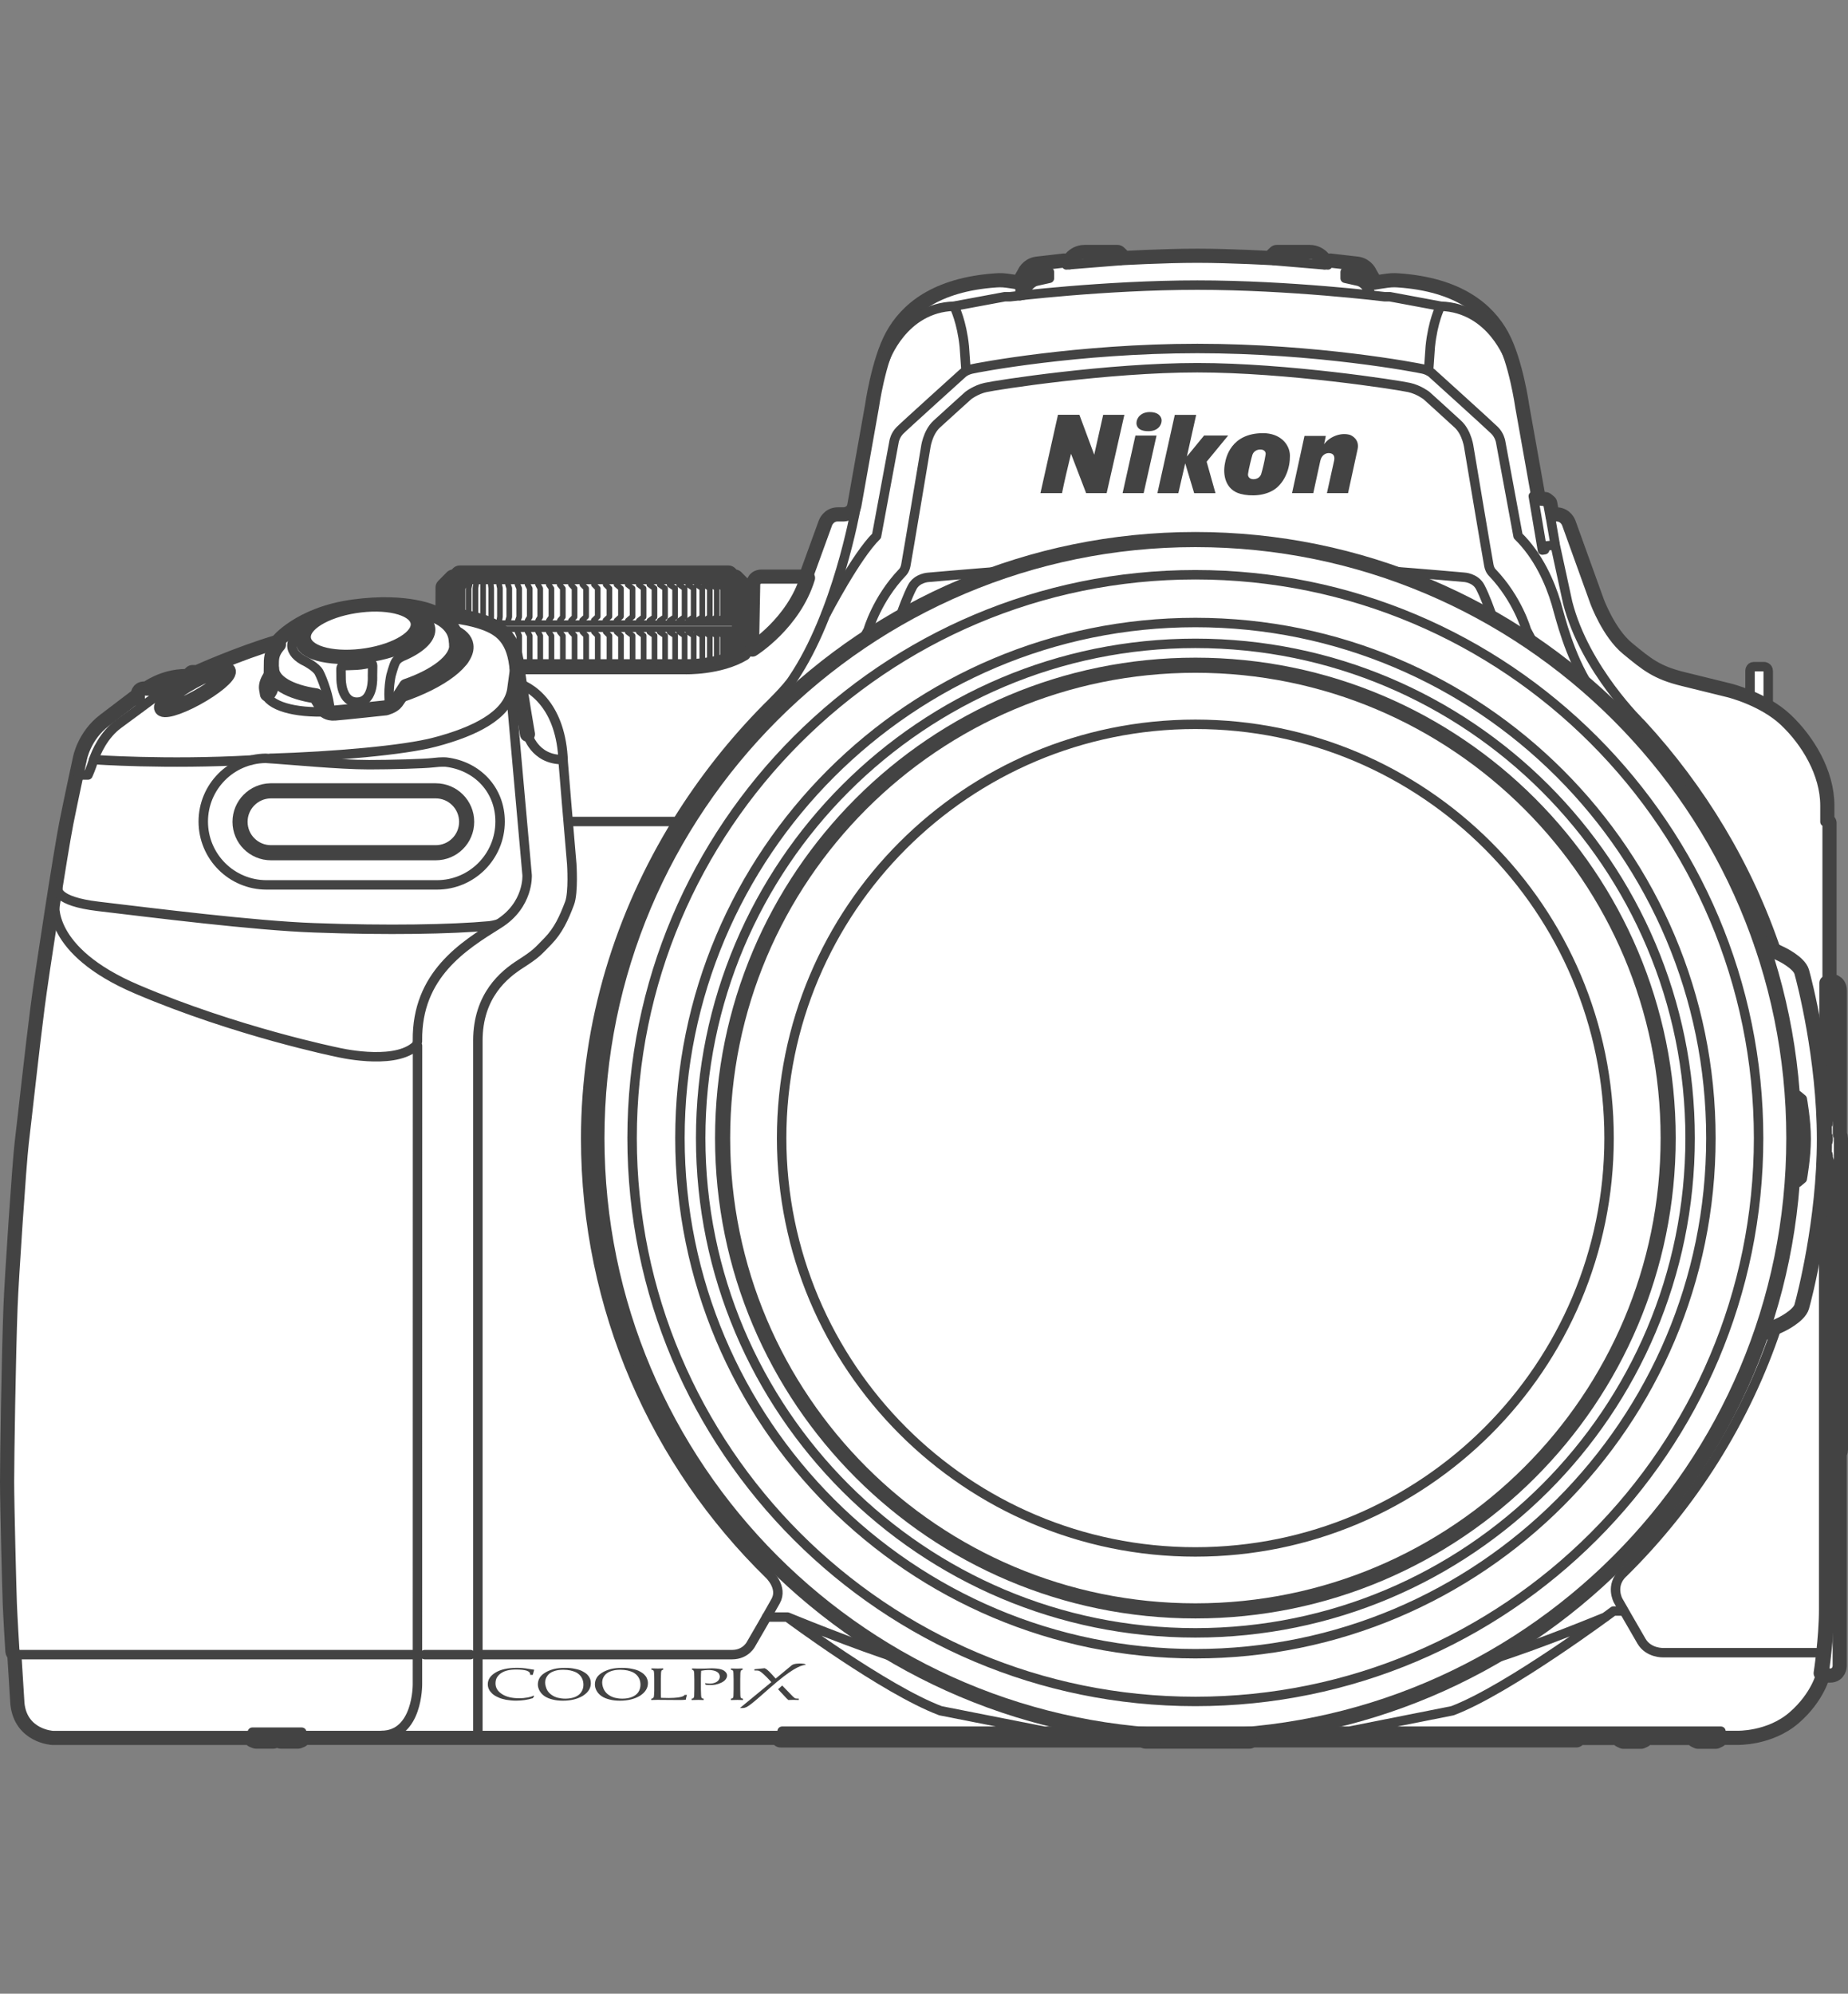 <?xml version="1.0" encoding="utf-8"?>
<!-- Generator: Adobe Illustrator 28.6.0, SVG Export Plug-In . SVG Version: 9.03 Build 54939)  -->
<!DOCTYPE svg PUBLIC "-//W3C//DTD SVG 1.1//EN" "http://www.w3.org/Graphics/SVG/1.1/DTD/svg11.dtd">
<svg version="1.1" id="レイヤー_1" xmlns="http://www.w3.org/2000/svg" xmlns:xlink="http://www.w3.org/1999/xlink" x="0px"
	 y="0px" width="171.16px" height="184.62px" viewBox="0 0 171.16 184.62"
	 style="enable-background:new 0 0 171.16 184.62;" xml:space="preserve">
<rect x="0" y="0" width="171.16" height="184.62" fill="#808080" stroke="none"/>
<path style="fill:#FFFFFF;" d="M162.088,64.863v-2.726c0,0,0-0.403,0.34-0.403h0.962c0,0,0.381,0.014,0.381,0.42
	c0,0.399,0,3.479,0,3.479"/>
<path style="fill:none;stroke:#434343;stroke-width:0.875;stroke-linecap:round;stroke-linejoin:round;stroke-miterlimit:2;" d="M162.088,64.863v-2.726c0,0,0-0.403,0.34-0.403h0.962c0,0,0.381,0.014,0.381,0.42
	c0,0.399,0,3.479,0,3.479"/>
<path style="fill:#E1E1E1;" d="M143.587,47.853h0.577c0.7,0,0.928,0.644,0.928,0.644l2.611,7.245
	c0,0,1.085,2.989,2.902,4.477c1.816,1.495,2.744,2.271,5.254,2.88l4.263,1.05
	c0,0,3.115,0.774,5.117,2.66c2.026,1.911,3.787,4.84,3.787,7.784v1.508l0.203,0.115v14.816h0.287
	c0,0,0.668-0.007,0.668,0.689c0,0.697,0,13.36,0,13.36s0.101,0.143,0.101,0.343s0,28.816,0,28.816
	s0.004,0.186-0.112,0.329v19.709c0,0-0.018,0.661-0.665,0.661c-0.641,0-0.837,0-0.837,0
	s-0.458,2.075-2.66,3.973c-2.198,1.89-5.117,1.796-5.117,1.796h-1.645l-0.108,0.252l-0.238,0.109
	h-1.627l-0.235-0.109l-0.095-0.241h-4.627l-0.098,0.241l-0.234,0.109h-1.62l-0.241-0.109l-0.091-0.241
	h-4.046v0.224h-29.998l-0.262,0.112h-9.618l-0.346-0.109H72.296v-0.235H27.947l-0.101,0.249l-0.238,0.095
	h-1.606l-0.245-0.095l-0.095-0.245l-0.105,0.245l-0.234,0.095h-1.61l-0.249-0.095l-0.091-0.245H4.882
	c0,0-2.765-0.143-3.052-2.975l-0.287-4.609c0,0-0.164-0.105-0.175-0.238
	c-0.014-0.126-0.203-3.377-0.241-4.407c-0.042-1.029-0.252-9.142-0.252-11.284
	s0.143-11.553,0.318-16.184c0.087-2.387,0.809-13.29,1.036-15.166
	c0.228-1.869,1.015-9.09,1.47-12.572c0.382-2.989,2.149-14.462,2.664-17.041
	c0.396-2.002,1.249-5.943,1.249-5.943s0.361-2.027,2.202-3.419l3.164-2.405v-0.15
	c0,0,0.01-0.346,0.364-0.346h0.301c0,0,1.498-1.152,3.563-1.152h0.374v-0.112l0.259-0.256h0.465
	c0,0,3.752-1.708,7.483-2.817c0,0,1.995-2.586,7.004-3.259c5.008-0.675,7.399,0.567,7.399,0.567
	l1.015-0.004l0.007-2.538l0.787-0.798h0.35v-0.133l0.234-0.235h24.888l0.231,0.235v0.133h0.346
	l0.794,0.798v2.684l-0.563,0.564v0.532l0.577,0.599l0.01,1.708l0.899-0.483l0.105-0.301l0.105-5.537
	c0,0-0.035-0.557,0.567-0.557s4.046,0,4.046,0l0.28-0.196l1.789-4.921c0,0,0.231-0.644,0.931-0.644
	h0.578c0,0,1.018-0.035,1.183-1.036l1.627-9.149c0,0,0.581-4.151,1.848-6.475
	c1.264-2.324,3.882-4.63,9.439-5.012c0,0,0.476-0.045,0.97,0.028
	c0.501,0.063,1.235,0.189,1.235,0.189l0.578-1.001c0,0,0.245-0.658,1.015-0.763
	c0.77-0.094,2.499-0.287,2.499-0.287l0.207,0.137v0.049l0.294-0.024c0,0,0.396-0.956,1.39-0.956
	c0.994,0,3.049,0,3.049,0l0.228,0.217v0.364c0,0,3.969-0.231,7.157-0.231
	c3.182,0,7.14,0.231,7.14,0.231v-0.364l0.227-0.217c0,0,2.058,0,3.049,0
	c0.994,0,1.389,0.956,1.389,0.956l0.301,0.024v-0.049l0.203-0.137c0,0,1.725,0.193,2.495,0.287
	c0.767,0.105,1.011,0.763,1.011,0.763l0.585,1.001c0,0,0.728-0.126,1.228-0.189
	c0.504-0.073,0.973-0.028,0.973-0.028c5.555,0.382,8.176,2.688,9.44,5.012
	s1.848,6.475,1.848,6.475l1.547,8.68l0.798,0.091l0.245,0.2L143.587,47.853"/>
<g>
	<path style="fill:none;stroke:#434343;stroke-width:1.75;stroke-linecap:round;stroke-linejoin:round;stroke-miterlimit:2;" d="M143.587,47.853h0.577c0.7,0,0.928,0.644,0.928,0.644l2.611,7.245
		c0,0,1.085,2.989,2.902,4.477c1.816,1.495,2.744,2.271,5.254,2.88l4.263,1.05
		c0,0,3.115,0.774,5.117,2.66c2.026,1.911,3.787,4.84,3.787,7.784v1.508l0.203,0.115v14.816h0.287
		c0,0,0.668-0.007,0.668,0.689c0,0.697,0,13.36,0,13.36s0.101,0.143,0.101,0.343s0,28.816,0,28.816
		s0.004,0.186-0.112,0.329v19.709c0,0-0.018,0.661-0.665,0.661c-0.641,0-0.837,0-0.837,0
		s-0.458,2.075-2.66,3.973c-2.198,1.89-5.117,1.796-5.117,1.796h-1.645l-0.108,0.252l-0.238,0.109
		h-1.627l-0.235-0.109l-0.095-0.241h-4.627l-0.098,0.241l-0.234,0.109h-1.62l-0.241-0.109l-0.091-0.241
		h-4.046v0.224h-29.998l-0.262,0.112h-9.618l-0.346-0.109H72.296v-0.235H27.947l-0.101,0.249
		l-0.238,0.095h-1.606l-0.245-0.095l-0.095-0.245l-0.105,0.245l-0.234,0.095h-1.61l-0.249-0.095
		l-0.091-0.245H4.882c0,0-2.765-0.143-3.052-2.975l-0.287-4.609c0,0-0.164-0.105-0.175-0.238
		c-0.014-0.126-0.203-3.377-0.241-4.407c-0.042-1.029-0.252-9.142-0.252-11.284
		s0.143-11.553,0.318-16.184c0.087-2.387,0.809-13.29,1.036-15.166
		c0.228-1.869,1.015-9.09,1.47-12.572c0.382-2.989,2.149-14.462,2.664-17.041
		c0.396-2.002,1.249-5.943,1.249-5.943s0.361-2.027,2.202-3.419l3.164-2.405v-0.15
		c0,0,0.01-0.346,0.364-0.346h0.301c0,0,1.498-1.152,3.563-1.152h0.374v-0.112l0.259-0.256h0.465
		c0,0,3.752-1.708,7.483-2.817c0,0,1.995-2.586,7.004-3.259c5.008-0.675,7.399,0.567,7.399,0.567
		l1.015-0.004l0.007-2.538l0.787-0.798h0.35v-0.133l0.234-0.235h24.888l0.231,0.235v0.133h0.346
		l0.794,0.798v2.684l-0.563,0.564v0.532l0.577,0.599l0.01,1.708l0.899-0.483l0.105-0.301l0.105-5.537
		c0,0-0.035-0.557,0.567-0.557s4.046,0,4.046,0l0.28-0.196l1.789-4.921c0,0,0.231-0.644,0.931-0.644
		h0.578c0,0,1.018-0.035,1.183-1.036l1.627-9.149c0,0,0.581-4.151,1.848-6.475
		c1.264-2.324,3.882-4.63,9.439-5.012c0,0,0.476-0.045,0.97,0.028
		c0.501,0.063,1.235,0.189,1.235,0.189l0.578-1.001c0,0,0.245-0.658,1.015-0.763
		c0.77-0.094,2.499-0.287,2.499-0.287l0.207,0.137v0.049l0.294-0.024c0,0,0.396-0.956,1.39-0.956
		c0.994,0,3.049,0,3.049,0l0.228,0.217v0.364c0,0,3.969-0.231,7.157-0.231
		c3.182,0,7.14,0.231,7.14,0.231v-0.364l0.227-0.217c0,0,2.058,0,3.049,0
		c0.994,0,1.389,0.956,1.389,0.956l0.301,0.024v-0.049l0.203-0.137c0,0,1.725,0.193,2.495,0.287
		c0.767,0.105,1.011,0.763,1.011,0.763l0.585,1.001c0,0,0.728-0.126,1.228-0.189
		c0.504-0.073,0.973-0.028,0.973-0.028c5.555,0.382,8.176,2.688,9.44,5.012
		s1.848,6.475,1.848,6.475l1.547,8.68l0.798,0.091l0.245,0.2L143.587,47.853L143.587,47.853z"/>
</g>
<path style="fill:#FFFFFF;" d="M143.587,47.853h0.577c0.7,0,0.928,0.644,0.928,0.644l2.611,7.245
	c0,0,1.085,2.989,2.902,4.477c1.816,1.495,2.744,2.271,5.254,2.88l4.263,1.05
	c0,0,3.115,0.774,5.117,2.66c2.026,1.911,3.787,4.84,3.787,7.784v1.508l0.203,0.115v14.816h0.287
	c0,0,0.668-0.007,0.668,0.689c0,0.697,0,13.36,0,13.36s0.101,0.143,0.101,0.343s0,28.816,0,28.816
	s0.004,0.186-0.112,0.329v19.709c0,0-0.018,0.661-0.665,0.661c-0.641,0-0.837,0-0.837,0
	s-0.458,2.075-2.66,3.973c-2.198,1.89-5.117,1.796-5.117,1.796h-1.645l-0.108,0.252l-0.238,0.109
	h-1.627l-0.235-0.109l-0.095-0.241h-4.627l-0.098,0.241l-0.234,0.109h-1.62l-0.241-0.109l-0.091-0.241
	h-4.046v0.224h-29.998l-0.262,0.112h-9.618l-0.346-0.109H72.296v-0.235H27.947l-0.101,0.249l-0.238,0.095
	h-1.606l-0.245-0.095l-0.095-0.245l-0.105,0.245l-0.234,0.095h-1.61l-0.249-0.095l-0.091-0.245H4.882
	c0,0-2.765-0.143-3.052-2.975l-0.287-4.609c0,0-0.164-0.105-0.175-0.238
	c-0.014-0.126-0.203-3.377-0.241-4.407c-0.042-1.029-0.252-9.142-0.252-11.284
	s0.143-11.553,0.318-16.184c0.087-2.387,0.809-13.29,1.036-15.166
	c0.228-1.869,1.015-9.09,1.47-12.572c0.382-2.989,2.149-14.462,2.664-17.041
	c0.396-2.002,1.249-5.943,1.249-5.943s0.361-2.027,2.202-3.419l3.164-2.405v-0.15
	c0,0,0.01-0.346,0.364-0.346h0.301c0,0,1.498-1.152,3.563-1.152h0.374v-0.112l0.259-0.256h0.465
	c0,0,3.752-1.708,7.483-2.817c0,0,1.995-2.586,7.004-3.259c5.008-0.675,7.399,0.567,7.399,0.567
	l1.015-0.004l0.007-2.538l0.787-0.798h0.35v-0.133l0.234-0.235h24.888l0.231,0.235v0.133h0.346
	l0.794,0.798v2.684l-0.563,0.564v0.532l0.577,0.599l0.01,1.708l0.899-0.483l0.105-0.301l0.105-5.537
	c0,0-0.035-0.557,0.567-0.557s4.046,0,4.046,0l0.28-0.196l1.789-4.921c0,0,0.231-0.644,0.931-0.644
	h0.578c0,0,1.018-0.035,1.183-1.036l1.627-9.149c0,0,0.581-4.151,1.848-6.475
	c1.264-2.324,3.882-4.63,9.439-5.012c0,0,0.476-0.045,0.97,0.028
	c0.501,0.063,1.235,0.189,1.235,0.189l0.578-1.001c0,0,0.245-0.658,1.015-0.763
	c0.77-0.094,2.499-0.287,2.499-0.287l0.207,0.137v0.049l0.294-0.024c0,0,0.396-0.956,1.39-0.956
	c0.994,0,3.049,0,3.049,0l0.228,0.217v0.364c0,0,3.969-0.231,7.157-0.231
	c3.182,0,7.14,0.231,7.14,0.231v-0.364l0.227-0.217c0,0,2.058,0,3.049,0
	c0.994,0,1.389,0.956,1.389,0.956l0.301,0.024v-0.049l0.203-0.137c0,0,1.725,0.193,2.495,0.287
	c0.767,0.105,1.011,0.763,1.011,0.763l0.585,1.001c0,0,0.728-0.126,1.228-0.189
	c0.504-0.073,0.973-0.028,0.973-0.028c5.555,0.382,8.176,2.688,9.44,5.012
	s1.848,6.475,1.848,6.475l1.547,8.68l0.798,0.091l0.245,0.2L143.587,47.853"/>
<g>
	<path style="fill:none;stroke:#434343;stroke-width:0.875;stroke-linecap:round;stroke-linejoin:round;stroke-miterlimit:2;" d="M143.587,47.853h0.577c0.7,0,0.928,0.644,0.928,0.644l2.611,7.245
		c0,0,1.085,2.989,2.902,4.477c1.816,1.495,2.744,2.271,5.254,2.88l4.263,1.05
		c0,0,3.115,0.774,5.117,2.66c2.026,1.911,3.787,4.84,3.787,7.784v1.508l0.203,0.115v14.816h0.287
		c0,0,0.668-0.007,0.668,0.689c0,0.697,0,13.36,0,13.36s0.101,0.143,0.101,0.343s0,28.816,0,28.816
		s0.004,0.186-0.112,0.329v19.709c0,0-0.018,0.661-0.665,0.661c-0.641,0-0.837,0-0.837,0
		s-0.458,2.075-2.66,3.973c-2.198,1.89-5.117,1.796-5.117,1.796h-1.645l-0.108,0.252l-0.238,0.109
		h-1.627l-0.235-0.109l-0.095-0.241h-4.627l-0.098,0.241l-0.234,0.109h-1.62l-0.241-0.109l-0.091-0.241
		h-4.046v0.224h-29.998l-0.262,0.112h-9.618l-0.346-0.109H72.296v-0.235H27.947l-0.101,0.249
		l-0.238,0.095h-1.606l-0.245-0.095l-0.095-0.245l-0.105,0.245l-0.234,0.095h-1.61l-0.249-0.095
		l-0.091-0.245H4.882c0,0-2.765-0.143-3.052-2.975l-0.287-4.609c0,0-0.164-0.105-0.175-0.238
		c-0.014-0.126-0.203-3.377-0.241-4.407c-0.042-1.029-0.252-9.142-0.252-11.284
		s0.143-11.553,0.318-16.184c0.087-2.387,0.809-13.29,1.036-15.166
		c0.228-1.869,1.015-9.09,1.47-12.572c0.382-2.989,2.149-14.462,2.664-17.041
		c0.396-2.002,1.249-5.943,1.249-5.943s0.361-2.027,2.202-3.419l3.164-2.405v-0.15
		c0,0,0.01-0.346,0.364-0.346h0.301c0,0,1.498-1.152,3.563-1.152h0.374v-0.112l0.259-0.256h0.465
		c0,0,3.752-1.708,7.483-2.817c0,0,1.995-2.586,7.004-3.259c5.008-0.675,7.399,0.567,7.399,0.567
		l1.015-0.004l0.007-2.538l0.787-0.798h0.35v-0.133l0.234-0.235h24.888l0.231,0.235v0.133h0.346
		l0.794,0.798v2.684l-0.563,0.564v0.532l0.577,0.599l0.01,1.708l0.899-0.483l0.105-0.301l0.105-5.537
		c0,0-0.035-0.557,0.567-0.557s4.046,0,4.046,0l0.28-0.196l1.789-4.921c0,0,0.231-0.644,0.931-0.644
		h0.578c0,0,1.018-0.035,1.183-1.036l1.627-9.149c0,0,0.581-4.151,1.848-6.475
		c1.264-2.324,3.882-4.63,9.439-5.012c0,0,0.476-0.045,0.97,0.028
		c0.501,0.063,1.235,0.189,1.235,0.189l0.578-1.001c0,0,0.245-0.658,1.015-0.763
		c0.77-0.094,2.499-0.287,2.499-0.287l0.207,0.137v0.049l0.294-0.024c0,0,0.396-0.956,1.39-0.956
		c0.994,0,3.049,0,3.049,0l0.228,0.217v0.364c0,0,3.969-0.231,7.157-0.231
		c3.182,0,7.14,0.231,7.14,0.231v-0.364l0.227-0.217c0,0,2.058,0,3.049,0
		c0.994,0,1.389,0.956,1.389,0.956l0.301,0.024v-0.049l0.203-0.137c0,0,1.725,0.193,2.495,0.287
		c0.767,0.105,1.011,0.763,1.011,0.763l0.585,1.001c0,0,0.728-0.126,1.228-0.189
		c0.504-0.073,0.973-0.028,0.973-0.028c5.555,0.382,8.176,2.688,9.44,5.012
		s1.848,6.475,1.848,6.475l1.547,8.68l0.798,0.091l0.245,0.2L143.587,47.853L143.587,47.853z"/>
</g>
<path style="fill:none;stroke:#434343;stroke-width:1.4;stroke-linecap:round;stroke-linejoin:round;stroke-miterlimit:2;" d="M47.88,61.741h15.564c0,0,3.164,0.101,5.422-1.249"/>
<path style="fill:none;stroke:#434343;stroke-width:0.875;stroke-linecap:round;stroke-linejoin:round;stroke-miterlimit:2;" d="M41.163,56.908v-2.443l0.791-0.802h0.343v-0.126l0.227-0.235h24.892l0.238,0.235
	v0.126h0.346l0.791,0.802v2.681l-0.563,0.564v0.532l0.581,0.602v1.666 M42.297,53.663h25.354"/>
<path style="fill:none;stroke:#434343;stroke-width:0.525;stroke-linecap:round;stroke-linejoin:round;stroke-miterlimit:2;" d="M68.229,57.709H45.031 M68.229,58.262H46.13 M41.884,54.136l-0.238,0.339v2.513
	 M42.164,54.132l-0.192,0.346v2.53 M42.535,54.129l-0.172,0.353v2.562 M42.98,54.122l-0.137,0.364v2.635
	 M43.494,54.129l-0.087,0.353v2.629l0.053,0.15 M44.089,54.136l-0.056,0.346v2.646l0.059,0.276
	 M44.744,54.136v3.325 M45.458,54.129l0.039,0.343v2.66l-0.035,0.333 M46.231,54.136l0.073,0.329v2.646
	l-0.056,0.343 M47.054,54.136l0.115,0.329v2.664l-0.108,0.339 M47.936,54.136l0.151,0.35v2.643
	l-0.115,0.311 M48.867,54.129l0.196,0.364v2.639l-0.189,0.308 M49.836,54.129l0.199,0.364v2.639
	l-0.189,0.308 M50.827,54.136l0.245,0.357v2.636l-0.238,0.333 M51.835,54.136l0.294,0.357v2.636
	l-0.276,0.325 M52.878,54.122l0.336,0.36v2.646l-0.333,0.339 M53.942,54.136l0.343,0.35v2.607
	l-0.368,0.35 M55.016,54.136l0.343,0.35v2.607l-0.364,0.35 M56.098,54.136l0.346,0.35v2.607
	l-0.364,0.35 M57.106,54.136l0.406,0.35v2.607l-0.402,0.368 M58.142,54.139l0.445,0.346v2.607
	l-0.437,0.374 M59.16,57.482l0.448-0.353v-2.643l-0.448-0.357 M60.147,57.482l0.469-0.336v-2.674
	l-0.469-0.343 M61.103,57.478l0.494-0.346v-2.649l-0.494-0.343 M62.02,57.478l0.507-0.346v-2.649
	l-0.507-0.343 M62.905,57.492l0.5-0.36v-2.646l-0.5-0.36 M63.745,57.478l0.5-0.346v-2.649
	l-0.5-0.343 M64.526,57.482l0.518-0.353v-2.643l-0.518-0.357 M65.236,57.471l0.504-0.343v-2.643
	l-0.504-0.346 M65.887,57.471l0.497-0.343v-2.643l-0.497-0.346 M66.482,57.482l0.487-0.336v-2.674
	l-0.487-0.343 M67.007,57.482l0.458-0.343v-2.66l-0.458-0.35 M67.441,57.478l0.441-0.336v-2.664
	l-0.441-0.339 M67.809,57.475l0.437-0.333v-2.66l-0.437-0.34 M47.939,58.518l0.15,0.35v2.646
	l-0.087,0.22 M48.87,58.507l0.196,0.364v2.643l-0.147,0.217 M49.84,58.507l0.199,0.364v2.643
	l-0.143,0.217 M50.83,58.518l0.245,0.357v2.639l-0.137,0.217 M51.838,58.518l0.294,0.357v2.635
	l-0.175,0.214 M52.881,58.507l0.336,0.354v2.649l-0.234,0.224 M53.945,58.518l0.343,0.35v2.608
	l-0.28,0.259 M55.02,58.518l0.343,0.35v2.608l-0.28,0.259 M56.101,58.518l0.346,0.35v2.608
	l-0.277,0.259 M57.109,58.518l0.406,0.35v2.608l-0.245,0.241 M58.145,58.525l0.445,0.339v2.611
	l-0.28,0.241 M59.318,61.734l0.294-0.224v-2.646l-0.448-0.353 M60.315,61.745l0.305-0.217v-2.674
	l-0.469-0.339 M61.274,61.741l0.325-0.228v-2.65l-0.493-0.346 M62.191,61.741l0.339-0.228v-2.65
	l-0.507-0.346 M63.073,61.745l0.336-0.228v-2.653l-0.501-0.353 M63.917,61.734l0.333-0.217v-2.653
	l-0.5-0.343 M64.774,61.692l0.273-0.178v-2.646l-0.518-0.353 M65.611,61.587l0.13-0.073v-2.643
	L65.24,58.528 M66.384,61.433v-2.562l-0.497-0.339 M66.969,61.276v-2.419l-0.487-0.34 M67.469,61.122
	v-2.258l-0.458-0.346 M67.886,60.975v-2.111l-0.441-0.339 M68.25,60.828v-1.964l-0.437-0.332"/>
<path style="fill:none;stroke:#434343;stroke-width:0.875;stroke-linecap:round;stroke-linejoin:round;stroke-miterlimit:2;" d="M27.947,160.403h-4.575 M99.064,24.508l4.666-0.374 M118.027,24.134l4.63,0.392
	 M94.472,26.398v0.994 M94.776,27.326c0,0,0.448-1.117,1.239-1.291l1.183-0.266v-0.577l-1.169,0.038
	c0,0-1.033,0.063-1.47,1.043 M88.413,28.463c0,0,0.662,1.302,0.9,3.619l0.15,2.117"/>
<path style="fill:none;stroke:#434343;stroke-width:1.4;stroke-linecap:round;stroke-linejoin:round;stroke-miterlimit:2;" d="M69.685,60.107c0,0,3.829-2.394,5.106-6.587"/>
<path style="fill:none;stroke:#434343;stroke-width:0.875;stroke-linecap:round;stroke-linejoin:round;stroke-miterlimit:2;" d="M127.008,27.326c0,0-0.438-1.117-1.239-1.291l-1.183-0.266v-0.577l1.169,0.038
	c0,0,1.032,0.063,1.477,1.043 M139.832,33.311c0,0-1.634-4.795-6.394-4.956l-4.721-0.879h-0.494
	c0,0-8.733-1.075-17.325-1.075c-8.603,0-17.336,1.075-17.336,1.075h-0.49l-4.725,0.879
	c-4.76,0.161-6.391,4.956-6.391,4.956 M133.371,28.463c0,0-0.661,1.302-0.899,3.619l-0.15,2.117
	 M80.409,58.339l-0.525,0.945 M142.079,59.676l-0.704-1.337c0,0-0.794-2.849-3.171-5.33
	c0,0-0.224-0.2-0.308-0.655c-0.095-0.451-1.838-10.857-1.838-10.857s-0.154-1.417-1.039-2.23
	c-0.875-0.812-2.905-2.643-2.905-2.643s-0.714-0.549-1.603-0.742
	c-1.015-0.231-11.309-1.831-19.614-1.831c-8.309,0-18.606,1.599-19.617,1.831
	c-0.892,0.192-1.599,0.742-1.599,0.742s-2.034,1.831-2.916,2.643c-0.882,0.812-1.039,2.23-1.039,2.23
	s-1.736,10.405-1.831,10.857c-0.087,0.455-0.315,0.655-0.315,0.655
	c-2.37,2.481-3.171,5.33-3.171,5.33 M76.52,56.817c0,0,2.775-5.337,4.665-7.186l1.627-8.764
	c0,0,0.088-0.564,0.543-1.012c0.451-0.455,5.827-5.306,5.827-5.306s0.276-0.248,0.784-0.371
	c0.507-0.126,9.824-1.908,20.933-1.908c11.102,0,20.419,1.782,20.927,1.908
	c0.5,0.123,0.784,0.371,0.784,0.371s5.369,4.851,5.821,5.306c0.451,0.448,0.549,1.012,0.549,1.012
	l1.621,8.764c1.89,1.848,2.971,4.333,3.538,6.251c0.406,1.407,1.162,4.686,3.066,7.749"/>
<path style="fill:none;stroke:#434343;stroke-width:1.4;stroke-linecap:round;stroke-linejoin:round;stroke-miterlimit:2;" d="M25.102,78.965c-1.586,0-2.87-1.277-2.87-2.866c0-1.561,1.26-2.838,2.817-2.866
	h15.26c0.014,0,0.032,0,0.046,0c1.589,0,2.866,1.292,2.866,2.866c0,1.589-1.278,2.866-2.866,2.866H25.102
	L25.102,78.965z"/>
<path style="fill:none;stroke:#434343;stroke-width:0.875;stroke-linecap:round;stroke-linejoin:round;stroke-miterlimit:2;" d="M34.181,70.813c-2.832,0-7.385-0.459-9.583-0.592
	c-3.199,0.045-5.772,2.646-5.772,5.856c0,3.241,2.621,5.866,5.862,5.866h15.775
	c3.237,0,5.856-2.625,5.856-5.866c0-2.971-2.142-5.163-4.998-5.505c0,0-0.402-0.045-1.218,0.056
	C39.291,70.726,36.158,70.813,34.181,70.813L34.181,70.813z M7.339,71.765h0.812
	c0,0,0.294-0.651,0.515-1.376c0.228-0.725,0.948-2.349,2.306-3.339s4.242-3.14,4.242-3.14
	s1.47-0.913,3.122-1.435 M13.643,63.974h0.714c0,0,0.27-0.042,0.27,0.322 M12.981,64.471v1.109"/>
<path style="fill:none;stroke:#434343;stroke-width:1.4;stroke-linecap:round;stroke-linejoin:round;stroke-miterlimit:2;" d="M21.147,62.158c0.073,0.434-1.243,1.54-2.954,2.474
	c-1.704,0.931-3.15,1.337-3.231,0.91c-0.073-0.434,1.25-1.54,2.958-2.474
	C19.624,62.137,21.073,61.727,21.147,62.158L21.147,62.158z"/>
<path style="fill:none;stroke:#434343;stroke-width:0.875;stroke-linecap:round;stroke-linejoin:round;stroke-miterlimit:2;" d="M48.856,67.982c0,0,0.619,2.359,3.241,2.359"/>
<path style="fill:none;stroke:#434343;stroke-width:1.4;stroke-linecap:round;stroke-linejoin:round;stroke-miterlimit:2;" d="M41.174,56.95c0,0,1.683,0.063,3.346,0.588c1.663,0.529,3,1.358,3.336,4.043
	c0.339,2.695,0.998,6.401,0.998,6.401"/>
<path style="fill:none;stroke:#434343;stroke-width:0.875;stroke-linecap:round;stroke-linejoin:round;stroke-miterlimit:2;" d="M44.261,96.307c0,9.734,0,64.323,0,64.323 M52.164,70.572c0,0,0.56,6.856,0.791,9.432
	c0,0,0.178,2.643-0.207,3.651c-0.511,1.351-1.036,2.51-2.006,3.504
	c-0.976,0.99-1.018,1.127-2.53,2.104c-1.516,0.966-3.952,2.929-3.952,7.105 M50.501,65.15
	c0.826,1.085,1.579,2.793,1.663,5.422 M48.191,63.348c-0.014-0.003,1.214,0.357,2.31,1.803
	 M25.088,70.222c5.772-0.178,12.324-0.738,15.201-1.505c3.752-0.987,6.668-2.492,7.109-4.791
	l0.34-2.506 M8.669,70.341c0,0,6.765,0.483,14.616,0.038 M39.13,58.269
	c0,1.176-2.538,2.39-5.656,2.712c-3.126,0.322-5.656-0.368-5.66-1.54 M28.826,58.119
	c-0.64,0.413-1.008,0.864-1.008,1.319 M39.13,58.269c-0.003-0.49-0.451-0.896-1.197-1.176"/>
<path style="fill:#FDFDFD;" d="M25.791,59.68c-0.374,0.445-0.633,0.865-0.655,1.533
	c0,0.018-0.028,2.086-0.028,2.1c0,0,0.081,0.556-0.339,0.948"/>
<path style="fill:none;stroke:#434343;stroke-width:1.4;stroke-linecap:round;stroke-linejoin:round;stroke-miterlimit:2;" d="M25.791,59.68c-0.374,0.445-0.633,0.865-0.655,1.533
	c0,0.018-0.028,2.086-0.028,2.1c0,0,0.081,0.556-0.339,0.948 M40.201,56.943
	c1.169,0.465,1.911,1.242,2.041,2.205c0,0,0.129,1.627,0.472,1.879"/>
<path style="fill:none;stroke:#434343;stroke-width:0.875;stroke-linecap:round;stroke-linejoin:round;stroke-miterlimit:2;" d="M29.795,65.924c-3.017,0.031-5.169-0.707-5.359-2.055
	c-0.07-0.417,0.067-0.868,0.375-1.32 M42.017,58.266c0.805,0.35,1.309,0.837,1.393,1.453
	c0.241,1.613-2.408,3.595-6.241,4.89"/>
<path style="fill:none;stroke:#434343;stroke-width:1.4;stroke-linecap:round;stroke-linejoin:round;stroke-miterlimit:2;" d="M42.301,59.813c0.004,1.361-1.964,2.821-4.669,3.748c0,0-0.665,1.057-0.945,1.431
	c-0.28,0.385-0.973,0.556-0.973,0.556s-3.997,0.431-4.7,0.48c-0.7,0.056-0.966-0.305-0.966-0.305
	l-0.781-1.285c-2.418-0.354-4.084-1.277-4.12-2.538"/>
<g>
	<path style="fill:none;stroke:#434343;stroke-width:0.875;stroke-linecap:round;stroke-linejoin:round;stroke-miterlimit:2;" d="M36.106,65.245c-0.217-1.253,0.105-2.691,0.105-2.691s0.252-0.938,0.409-1.225
		c0.151-0.283,0.42-0.424,0.42-0.424l0.192-0.105c1.61-0.668,2.653-1.586,2.653-2.481
		c-0.003-1.491-2.874-2.37-6.426-1.964c-3.545,0.413-6.419,1.956-6.419,3.437
		c0,0.588,0.525,1.124,1.281,1.477c0,0,0.956,0.494,1.222,0.987c0.34,0.651,0.98,2.373,1.015,3.549
		 M31.58,62.049l0.011,0.802c0,0-0.035,2.32,1.61,2.163c1.445-0.129,1.299-2.391,1.299-2.391
		l0.014-0.945c0,0,0.011-0.308-0.21-0.277c-0.22,0.042-0.738,0.168-1.267,0.196
		c-0.536,0.032-1.235,0.039-1.235,0.039S31.552,61.65,31.58,62.049L31.58,62.049z M38.671,96.836
		l-0.007,59.136c0,0,0.049,4.732-3.346,4.732 M5.078,83.574c0,0-0.802,4.452,7.584,8.025
		c9.209,3.934,18.554,5.834,18.554,5.834s5.05,1.222,7.161-0.473
		c0.326-0.224,0.287-0.609,0.287-0.609c-0.066-6.09,4.27-8.771,7.518-10.797
		c2.817-1.76,2.639-4.515,2.639-4.515L47.327,64.296 M5.351,82.311c0,0-0.245,1.148,3.745,1.62
		c4.963,0.588,14.444,1.788,19.995,1.984c6.808,0.255,12.733,0.144,16.212-0.175
		c0,0,0.718-0.077,0.984-0.259 M149.03,105.39c0,21.161-17.154,38.321-38.318,38.321
		c-21.161,0-38.318-17.16-38.318-38.321c0-21.161,17.157-38.318,38.318-38.318
		C131.876,67.072,149.03,84.229,149.03,105.39L149.03,105.39z M62.734,76.074
		c2.377-3.833,5.173-7.368,8.292-10.525c0,0,1.904-1.837,2.415-2.684
		c4.106-6.062,5.81-15.722,5.81-15.722 M38.64,153.221H1.543 M43.578,153.221h-4.238 M62.734,76.074
		c-5.303,8.568-8.487,18.641-8.487,29.344c0,15.816,6.503,30.117,16.982,40.369
		c0,0,1.312,1.214,0.616,2.471c-0.763,1.379-2.268,3.955-2.268,3.955s-0.466,1.008-1.775,1.008H44.257
		 M162.879,105.39c0,28.812-23.355,52.167-52.167,52.167c-28.816,0-52.168-23.355-52.168-52.167
		c0-28.812,23.352-52.168,52.168-52.168C139.524,53.222,162.879,76.578,162.879,105.39L162.879,105.39z"/>
	<path style="fill:none;stroke:#434343;stroke-width:1.4;stroke-linecap:round;stroke-linejoin:round;stroke-miterlimit:2;" d="M166.145,105.39c0,30.611-24.819,55.426-55.43,55.426
		c-30.614,0-55.43-24.815-55.43-55.426c0-30.611,24.815-55.426,55.43-55.426
		C141.326,49.964,166.145,74.779,166.145,105.39L166.145,105.39z M154.504,105.39
		c0,24.185-19.604,43.781-43.785,43.781s-43.792-19.596-43.792-43.781
		c0-24.181,19.61-43.789,43.792-43.789S154.504,81.208,154.504,105.39L154.504,105.39z"/>
</g>
<path style="fill:none;stroke:#434343;stroke-width:0.875;stroke-linecap:round;stroke-linejoin:round;stroke-miterlimit:2;" d="M158.462,105.39c0,26.369-21.378,47.747-47.744,47.747
	c-26.372,0-47.743-21.378-47.743-47.747c0-26.373,21.371-47.744,47.743-47.744
	C137.084,57.646,158.462,79.017,158.462,105.39L158.462,105.39z M156.537,105.39
	c0,25.308-20.517,45.815-45.819,45.815c-25.308,0-45.822-20.507-45.822-45.815
	c0-25.305,20.513-45.815,45.822-45.815C136.02,59.575,156.537,80.085,156.537,105.39L156.537,105.39z
	 M142.145,45.879l-0.133,0.067l0.844,4.991l0.21-0.035l-0.038-0.333l0.781-0.073l0.203-0.22
	l-0.42-2.422"/>
<path style="fill:none;stroke:#434343;stroke-width:1.4;stroke-linecap:round;stroke-linejoin:round;stroke-miterlimit:2;" d="M169.204,103.451c0-7.252,0-12.418,0-12.418"/>
<path style="fill:none;stroke:#434343;stroke-width:0.875;stroke-linecap:round;stroke-linejoin:round;stroke-miterlimit:2;" d="M169.165,105.075c0-0.266,0-0.532,0-0.802 M169.165,106.699c0-0.255,0-0.515,0-0.774"/>
<path style="fill:none;stroke:#434343;stroke-width:1.4;stroke-linecap:round;stroke-linejoin:round;stroke-miterlimit:2;" d="M168.675,154.939c0,0,0.494-3.157,0.494-5.915c0-1.76,0-24.955,0-41.475"/>
<path style="fill:none;stroke:#434343;stroke-width:0.875;stroke-linecap:round;stroke-linejoin:round;stroke-miterlimit:2;" d="M168.899,153.042h-14.844c0,0-1.361,0.056-2.019-1.061
	c-0.654-1.109-2.17-3.773-2.17-3.773s-0.763-1.386,0.455-2.541 M164.545,88.11
	c-2.66-7.928-7.028-15.099-12.516-21.053c0,0-5.253-5.047-6.832-11.256l-1.169-5.39 M150.342,145.654
	c6.373-6.283,11.35-14.084,14.245-22.806 M138.274,57.279c-0.28-0.809-0.738-2.079-1.176-2.912
	c-0.455-0.879-1.522-0.914-1.522-0.914s-4-0.357-7.053-0.581 M165.977,109.492h0.546l0.402-0.336
	c0,0,0.36-1.932,0.36-3.7c0-1.757-0.36-3.685-0.36-3.685l-0.402-0.333h-0.546 M166.523,101.438
	v8.054 M168.952,104.319c0,0,0.367-0.056,0.367-0.322v-0.283c0-0.273-0.388-0.301-0.388-0.301
	 M168.98,105.936c0,0,0.343-0.056,0.343-0.326v-0.28c0-0.273-0.343-0.287-0.343-0.287"/>
<path style="fill:none;stroke:#434343;stroke-width:1.4;stroke-linecap:round;stroke-linejoin:round;stroke-miterlimit:2;" d="M163.205,123.492l1.813-0.857c0,0,1.603-0.777,1.855-1.628
	c0.241-0.843,2.103-7.973,2.103-15.505c0-7.532-1.862-14.669-2.103-15.515
	c-0.252-0.847-1.855-1.621-1.855-1.621l-1.813-0.868"/>
<path style="fill:none;stroke:#434343;stroke-width:0.875;stroke-linecap:round;stroke-linejoin:round;stroke-miterlimit:2;" d="M168.955,106.674c0,0,0.367,0.049,0.367,0.322v0.283
	c0,0.266-0.389,0.301-0.389,0.301 M105.721,160.896h10.227 M52.685,76.074h10.007 M83.359,57.153
	c0.273-0.784,0.711-1.974,1.13-2.779c0.455-0.879,1.522-0.913,1.522-0.913s3.843-0.34,6.853-0.57
	 M71.001,149.742h1.936c0,0,6.286,2.597,10.388,3.871 M98.591,160.683l-11.483-2.265
	c-5.148-1.942-14.161-8.652-14.161-8.652 M148.697,149.742c0,0-6.282,2.597-10.392,3.871
	 M122.93,160.718l11.592-2.3c5.145-1.942,14.921-9.233,14.921-9.233h0.938 M159.39,160.312H72.439"/>
<polyline style="fill:#434343;" points="113.75,40.332 111.52,40.332 109.928,42.274 110.789,38.417 108.808,38.417 
	107.198,45.669 109.137,45.669 109.774,42.908 110.603,45.669 112.577,45.669 111.758,42.754 
	113.75,40.332 "/>
<path style="fill:#434343;" d="M102.175,38.414l-0.83,3.692l-1.372-3.696h-1.984l-1.624,7.255h1.998
	c0.231-1.162,0.532-2.39,0.833-3.647l1.4,3.647h1.901l1.641-7.252H102.175"/>
<polyline style="fill:#434343;" points="103.974,45.666 105.924,45.666 107.117,40.335 105.161,40.335 103.974,45.666 "/>
<path style="fill:#434343;" d="M106.365,39.929c0.882,0,1.225-0.564,1.225-0.994c0-0.287-0.228-0.777-1.103-0.777
	c-0.805,0-1.229,0.535-1.229,1.018C105.259,39.341,105.301,39.929,106.365,39.929"/>
<path style="fill:#434343;" d="M117.215,42.117c-0.105,0.661-0.298,1.435-0.41,1.796
	c-0.095,0.266-0.361,0.458-0.704,0.462c-0.336,0.004-0.539-0.206-0.511-0.473
	c0.052-0.451,0.34-1.575,0.413-1.806c0.15-0.388,0.532-0.469,0.703-0.473
	C117.134,41.623,117.264,41.875,117.215,42.117 M116.984,40.111c-3.013,0-3.444,2.341-3.525,2.768
	c-0.227,1.075,0.028,2.482,1.435,2.853c0.924,0.252,2.384,0.22,3.322-0.539
	c0.847-0.704,1.267-1.887,1.257-3C119.458,41.126,118.559,40.111,116.984,40.111"/>
<path style="fill:#434343;" d="M125.013,40.265c-0.836-0.241-1.865,0.168-2.38,0.872
	c0.052-0.214,0.105-0.476,0.161-0.77h-1.974l-1.152,5.299h1.967l0.651-2.992
	c0.119-0.564,0.571-0.798,0.959-0.697c0.171,0.045,0.406,0.175,0.329,0.637l-0.676,3.052h1.957
	l0.885-4.074C125.933,40.689,125.198,40.318,125.013,40.265"/>
<path style="fill:#434343;" d="M61.274,154.698c-0.024,0.035-0.042,0.098-0.049,0.206
	c-0.004,0.021-0.007,0.221-0.018,0.581v1.382c0,0.147,0.007,0.269,0.018,0.357
	c0.248,0.007,0.486,0.014,0.728,0.014c1.442-0.007,1.449-0.287,1.449-0.287h0.224
	c-0.052,0.206-0.066,0.168-0.108,0.444c-0.095,0.01-0.157,0.018-0.213,0.018
	c-0.109,0.01-0.284,0.01-0.518,0.01l-1.911-0.014c-0.217,0-0.343,0.004-0.56,0.014v-0.109
	c0.136-0.035,0.14-0.066,0.178-0.091c0.021-0.007,0.038-0.028,0.045-0.049
	c0.018-0.035,0.032-0.116,0.039-0.241c0.014-0.192,0.018-0.301,0.018-0.336v-1.117
	c0-0.182-0.003-0.364-0.018-0.55c-0.007-0.126-0.021-0.199-0.046-0.227
	c-0.025-0.021-0.091-0.081-0.196-0.081v-0.126c0.535,0.014,0.458,0.014,0.588,0.014
	c0.144,0,0.018,0,0.504-0.014v0.126C61.32,154.624,61.295,154.677,61.274,154.698"/>
<path style="fill:#434343;" d="M59.132,156.679c-0.13,0.199-0.325,0.35-0.584,0.458
	c-0.249,0.105-0.556,0.161-0.903,0.161c-0.252,0-0.483-0.032-0.689-0.081
	c-0.203-0.053-0.389-0.133-0.556-0.249c-0.172-0.108-0.305-0.248-0.41-0.416
	c-0.059-0.091-0.115-0.21-0.154-0.346c-0.038-0.133-0.063-0.266-0.063-0.395
	c0-0.235,0.067-0.441,0.196-0.62c0.133-0.192,0.326-0.329,0.588-0.427
	c0.259-0.098,0.556-0.144,0.9-0.144c0.241,0,0.462,0.025,0.669,0.067
	c0.203,0.049,0.371,0.109,0.497,0.168c0.137,0.073,0.238,0.15,0.336,0.241
	c0.091,0.094,0.168,0.189,0.221,0.301c0.098,0.189,0.14,0.392,0.14,0.612
	C59.318,156.259,59.252,156.483,59.132,156.679 M59.934,155.468c-0.045-0.129-0.109-0.238-0.196-0.325
	c-0.105-0.133-0.252-0.241-0.438-0.343c-0.186-0.112-0.427-0.199-0.721-0.255
	c-0.294-0.07-0.62-0.098-0.976-0.098c-0.385,0-0.728,0.035-1.033,0.109
	c-0.301,0.084-0.57,0.189-0.805,0.336c-0.238,0.144-0.413,0.315-0.511,0.494
	c-0.105,0.182-0.154,0.385-0.154,0.605c0,0.182,0.049,0.382,0.157,0.578
	c0.109,0.196,0.263,0.364,0.466,0.501c0.203,0.137,0.451,0.238,0.742,0.308
	c0.294,0.077,0.613,0.108,0.952,0.108c0.745,0,1.365-0.157,1.858-0.455
	c0.483-0.315,0.735-0.7,0.735-1.162C60.011,155.723,59.986,155.587,59.934,155.468"/>
<path style="fill:#434343;" d="M49.476,157.06l-0.126,0.193c-0.252,0.077-0.501,0.137-0.738,0.171
	c-0.252,0.035-0.515,0.059-0.798,0.059c-0.329,0-0.644-0.032-0.935-0.08
	c-0.287-0.059-0.539-0.126-0.745-0.231c-0.224-0.094-0.395-0.21-0.535-0.329
	c-0.137-0.133-0.242-0.259-0.315-0.41c-0.07-0.147-0.105-0.297-0.105-0.473
	c0-0.438,0.249-0.798,0.725-1.085c0.479-0.287,1.137-0.43,1.97-0.43
	c0.2,0,0.382,0.007,0.546,0.021c0.164,0.014,0.371,0.042,0.609,0.084
	c0.245,0.038,0.392,0.063,0.448,0.07l-0.133,0.476h-0.234l-0.007-0.091
	c-0.021-0.137-0.137-0.238-0.35-0.308c-0.217-0.059-0.528-0.098-0.942-0.098
	c-0.308,0-0.567,0.028-0.781,0.077c-0.217,0.053-0.41,0.123-0.567,0.228
	c-0.171,0.102-0.301,0.228-0.406,0.385c-0.112,0.158-0.161,0.357-0.164,0.592
	c0,0.409,0.206,0.745,0.605,0.997c0.402,0.259,0.927,0.382,1.582,0.382
	c0.294,0,0.574-0.028,0.826-0.077c0.175-0.035,0.347-0.084,0.515-0.164L49.476,157.06"/>
<path style="fill:#434343;" d="M53.844,156.679c-0.123,0.199-0.322,0.35-0.571,0.458
	c-0.259,0.105-0.564,0.161-0.914,0.161c-0.252,0-0.479-0.032-0.686-0.081
	c-0.207-0.053-0.389-0.133-0.556-0.249c-0.168-0.108-0.305-0.248-0.413-0.416
	c-0.056-0.091-0.112-0.21-0.147-0.346c-0.045-0.133-0.066-0.266-0.066-0.395
	c0-0.235,0.066-0.441,0.199-0.62c0.13-0.192,0.322-0.329,0.585-0.427
	c0.255-0.098,0.556-0.144,0.896-0.144c0.245,0,0.462,0.025,0.668,0.067
	c0.207,0.049,0.371,0.109,0.504,0.168c0.13,0.073,0.245,0.15,0.333,0.241
	c0.091,0.094,0.168,0.189,0.221,0.301c0.094,0.189,0.14,0.392,0.14,0.612
	C54.036,156.259,53.973,156.483,53.844,156.679 M54.656,155.468c-0.052-0.129-0.119-0.238-0.199-0.325
	c-0.105-0.133-0.256-0.241-0.441-0.343c-0.185-0.112-0.424-0.199-0.717-0.255
	c-0.291-0.07-0.62-0.098-0.977-0.098c-0.392,0-0.735,0.035-1.033,0.109
	c-0.297,0.084-0.574,0.189-0.805,0.336c-0.238,0.144-0.41,0.315-0.511,0.494
	c-0.105,0.182-0.157,0.385-0.157,0.605c0,0.182,0.052,0.382,0.161,0.578s0.262,0.364,0.462,0.501
	c0.206,0.137,0.451,0.238,0.749,0.308c0.291,0.077,0.609,0.108,0.948,0.108
	c0.749,0,1.362-0.157,1.855-0.455c0.49-0.315,0.732-0.7,0.732-1.162
	C54.722,155.723,54.701,155.587,54.656,155.468"/>
<path style="fill:#434343;" d="M68.575,154.904c0,0.025-0.007,0.217-0.014,0.578v0.966
	c0,0.178,0.003,0.364,0.011,0.536c0.003,0.136,0.021,0.21,0.049,0.234
	c0.021,0.024,0.088,0.081,0.196,0.081v0.129c-0.459-0.01-0.367-0.014-0.518-0.014l-0.606,0.014
	v-0.129c0.098,0,0.168-0.053,0.189-0.073c0.028-0.028,0.042-0.088,0.049-0.196
	c0-0.032,0.007-0.221,0.014-0.581v-0.966c0-0.182-0.007-0.36-0.014-0.546
	c-0.007-0.126-0.021-0.203-0.049-0.231c-0.025-0.021-0.052-0.077-0.189-0.077v-0.126
	c0.413,0.014,0.34,0.014,0.564,0.014c0.217,0,0.101,0,0.521-0.014v0.126
	c-0.091,0-0.129,0.056-0.15,0.07C68.603,154.733,68.586,154.799,68.575,154.904"/>
<path style="fill:#434343;" d="M69.874,154.691c0.21,0,0.329,0.004,0.367,0.014
	c0.039,0.01,0.084,0.028,0.13,0.052c0.112,0.073,0.242,0.168,0.389,0.311
	c0.15,0.137,0.245,0.228,0.294,0.284l0.389,0.416l-2.912,2.397c0,0.007,0.231,0,0.284,0
	c0.392-0.01,0.756-0.333,2.509-1.879c1.981-1.732,2.737-2.027,3.195-2.107
	c0.476-0.084-0.763-0.266-1.173,0.014l-1.505,1.246l-0.357-0.396
	c-0.189-0.203-0.333-0.346-0.434-0.427c-0.074-0.052-0.143-0.101-0.228-0.137l-0.948,0.095V154.691"/>
<path style="fill:#434343;" d="M65.898,154.491c0.346,0,0.616,0.028,0.816,0.077
	c0.192,0.045,0.346,0.119,0.455,0.231c0.116,0.105,0.172,0.224,0.172,0.357
	c0,0.123-0.045,0.241-0.14,0.364c-0.091,0.119-0.224,0.217-0.402,0.304
	c-0.175,0.081-0.357,0.14-0.542,0.178c-0.137,0.025-0.283,0.035-0.441,0.035
	c-0.14,0-0.291-0.007-0.452-0.024l-0.073-0.15c0.196,0.024,0.346,0.042,0.455,0.042
	c0.161,0,0.319-0.024,0.462-0.081c0.14-0.049,0.252-0.123,0.336-0.228
	c0.08-0.098,0.123-0.213,0.123-0.332c0-0.116-0.042-0.231-0.119-0.329
	c-0.08-0.091-0.199-0.164-0.357-0.214c-0.164-0.049-0.357-0.077-0.584-0.077
	c-0.207,0-0.431,0.028-0.662,0.07c-0.017,0.143-0.028,0.378-0.028,0.683v1.05
	c0,0.178,0.011,0.364,0.018,0.536c0.01,0.136,0.021,0.21,0.052,0.234
	c0.021,0.024,0.028,0.073,0.185,0.081v0.129c-0.399-0.01-0.305-0.014-0.494-0.014
	c-0.073,0-0.017,0.004-0.623,0.014v-0.129c0.157-0.004,0.165-0.053,0.179-0.073
	c0.031-0.028,0.052-0.088,0.06-0.196c0-0.032,0.003-0.221,0.014-0.581v-0.966
	c0-0.182-0.004-0.36-0.014-0.546c-0.007-0.126-0.028-0.203-0.056-0.228
	c-0.017-0.021-0.007-0.08-0.143-0.08v-0.126c0.434,0.014,0.343,0.014,0.595,0.014
	c0.175,0,0.353,0,0.542,0l0.511-0.021C65.796,154.495,65.845,154.491,65.898,154.491"/>
<path style="fill:#434343;" d="M73.979,157.424c-0.241-0.01-0.399-0.014-0.49-0.014
	c-0.087,0-0.241,0.004-0.476,0.014c-0.13-0.123-0.256-0.241-0.361-0.364l-0.588-0.633
	c0.129-0.112,0.252-0.231,0.381-0.346l0.833,0.858c0.14,0.15,0.245,0.252,0.319,0.297
	c0.031,0.021,0.066,0.038,0.105,0.045c0.039,0.007,0.123,0.014,0.276,0.014V157.424"/>
<path style="fill:#FFFFFF;" d="M38.479,57.821c0.004,1.169-2.268,2.38-5.061,2.705
	c-2.797,0.322-5.065-0.367-5.065-1.54c-0.007-1.172,2.265-2.387,5.061-2.709
	C36.207,55.952,38.479,56.645,38.479,57.821"/>
<path style="fill:none;stroke:#434343;stroke-width:0.875;stroke-linecap:round;stroke-linejoin:round;stroke-miterlimit:2;" d="M38.479,57.821c0.004,1.169-2.268,2.38-5.061,2.705
	c-2.797,0.322-5.065-0.367-5.065-1.54c-0.007-1.172,2.265-2.387,5.061-2.709
	C36.207,55.952,38.479,56.645,38.479,57.821L38.479,57.821z"/>
<g>
</g>
<g>
</g>
<g>
</g>
<g>
</g>
<g>
</g>
</svg>
